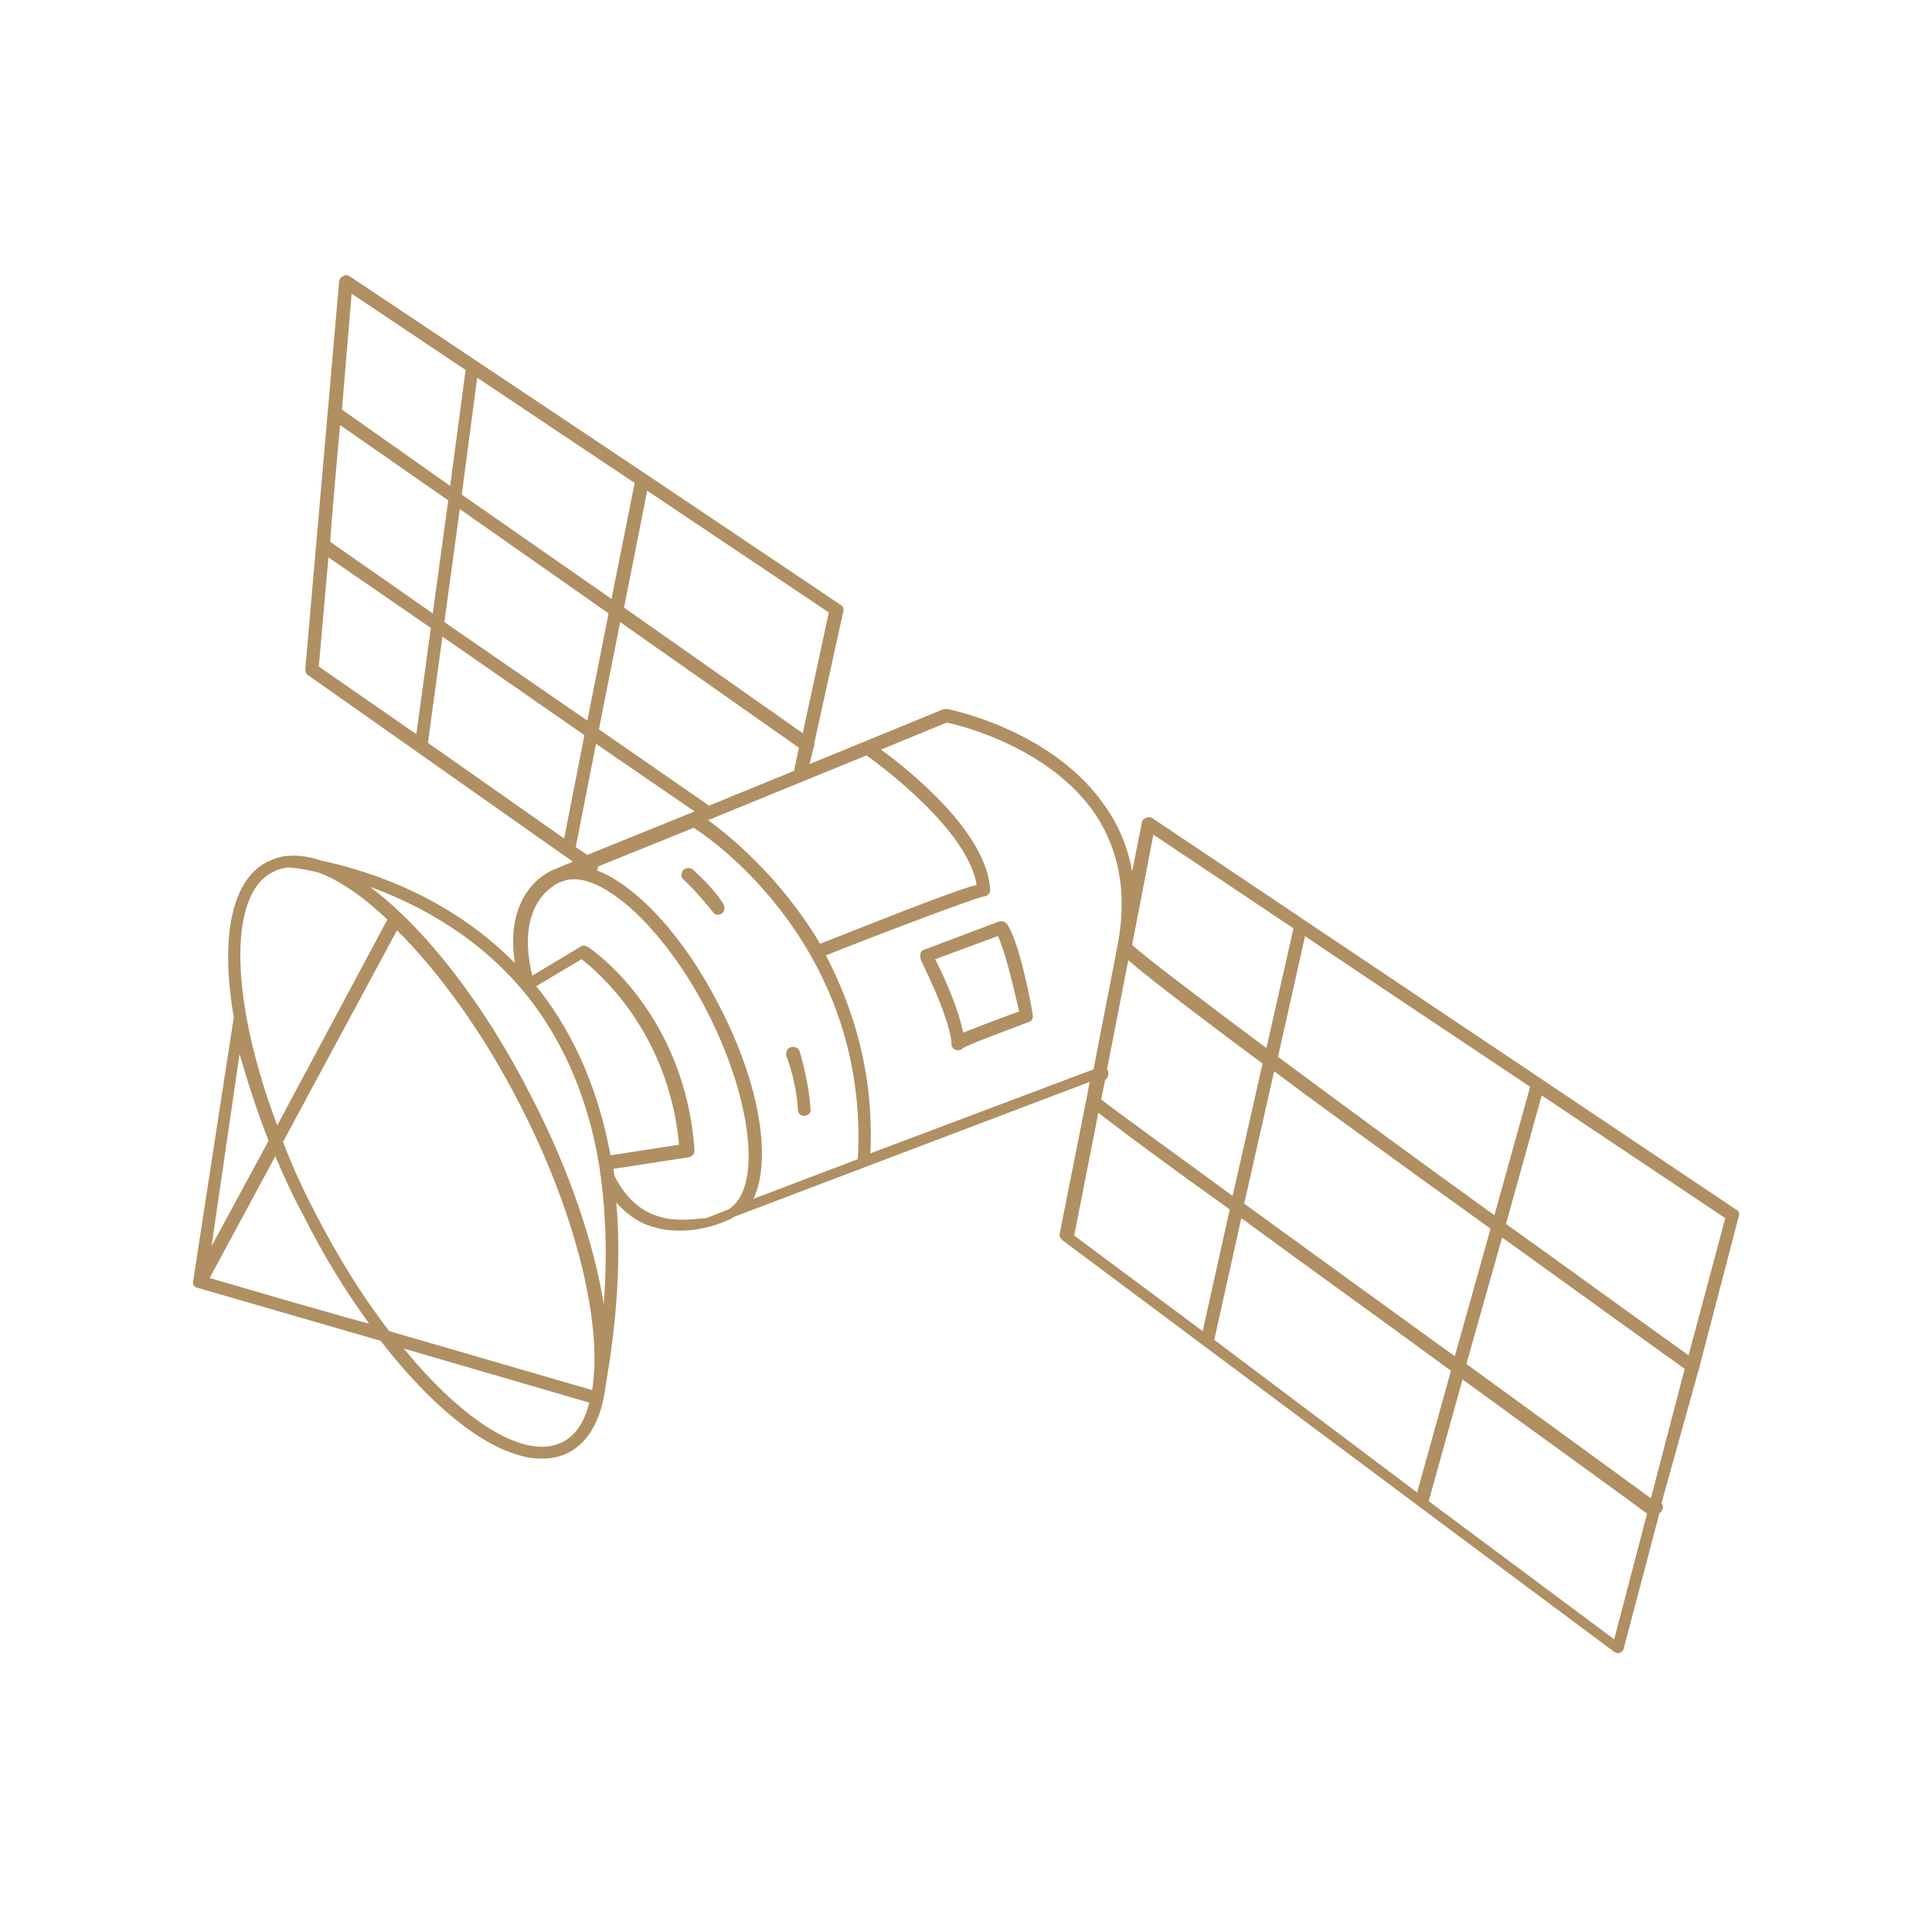 <svg data-bbox="20 28.485 160.038 142.657" viewBox="0 0 200 200" height="200" width="200" xmlns="http://www.w3.org/2000/svg" data-type="color">
    <g>
        <path d="M82.6 114.9c0 .4.4.7.7.6.4 0 .7-.4.6-.7-.1-1.8-.5-3.8-1.1-5.9-.1-.4-.5-.6-.9-.5-.4.1-.6.5-.5.9.7 1.9 1.1 3.8 1.2 5.6z" fill="#b08f62" data-color="1"/>
        <path d="M71.7 90c-.3-.2-.7-.2-1 .1-.2.3-.2.7 0 .9 1.1 1 2.1 2.2 3.1 3.4.1.2.3.3.5.3.4 0 .7-.3.7-.7 0-.2-.1-.3-.1-.4-.9-1.4-2-2.5-3.2-3.6z" fill="#b08f62" data-color="1"/>
        <path d="M175.9 141.6l4.1-15.7c.1-.3 0-.6-.3-.7l-60.4-40.5c-.3-.2-.7-.1-1 .2-.1.1-.1.2-.1.3l-1 5c-.4-2.3-1.3-4.6-2.7-6.6-5.4-8-16-10.1-16.4-10.2h-.4l-13.9 5.7.4-1.6c.1-.2.1-.4.1-.6l3-13.6c.1-.3-.1-.6-.3-.7L66.9 49.1 36.2 28.6c-.2-.1-.5-.2-.7 0-.2.1-.4.3-.4.6l-3.5 40.1c0 .2.1.5.3.6l27.4 19.3-1.9.8c-.1 0-5.3 1.9-4.1 9.7-6.9-7-15.3-9.6-20-10.6-1.2-.4-2.4-.6-3.4-.5-.8 0-1.5.3-2.2.6-3.8 1.9-4.9 8-3.5 16.1L20 132.6v.4l.3.3h.1l19 5.5c5.9 7.6 12 12.2 16.7 12.2 1 0 1.9-.2 2.7-.6 2.2-1.1 3.5-3.6 3.9-7 1.2-6.9 1.6-13.2 1.1-18.9 1.1 1.2 2.3 2.1 3.8 2.5.9.3 1.9.4 2.8.4 2.9 0 5.2-1.2 5.4-1.3l.1-.1 13.7-5.2 23.2-8.8-.3 1.6-2.8 14.1c-.1.3.1.5.3.7l36.7 27.4 20.4 15.2c.2.1.4.2.6.1.2-.1.4-.3.4-.5l3.7-14c.1 0 .2-.1.2-.2.2-.2.2-.5 0-.8l3.9-14zm-1.1-1.3c-6.3-4.5-12.6-9.1-18.9-13.6l3.7-13.3 19 12.7-3.8 14.2zm-49.1-1.6l2.8-12.6c7.2 5.3 14.5 10.5 21.7 15.8l-3.5 12.6-21-15.8zm3.1-14.1l3.1-13.7c3.6 2.7 8 5.9 13.4 9.8 3 2.2 6 4.3 9 6.5l-3.7 13.2c-7.2-5.2-14.5-10.5-21.8-15.8zm-14.1-13.7c0-.1-.1-.1-.1-.2l2.2-11.3c1.6 1.4 5.3 4.3 13.9 10.7l-3.1 13.7c-7.1-5.2-12.4-9-13.6-10l.4-2c.3-.2.4-.6.3-.9zm43.7 1.6l-3.7 13.3c-7.5-5.4-15-10.9-22.4-16.4l2.8-12.5c-.1 0 23.3 15.6 23.3 15.6zm-2.9 15.6c9.3 6.7 17.2 12.4 18.9 13.6l-3.5 13.4c-5.5-4-12.2-8.9-19.1-13.9l3.7-13.1zm-36.1-41.7l14.5 9.7-2.8 12.4c-7.5-5.6-12.9-9.7-13.9-10.7l2.2-11.4zM88.8 120L78 124.1c1.9-4 .7-11.8-3.5-19.9-3.7-7.3-8.6-12.5-12.7-14.1.1-.1.1-.3.1-.4l9.9-4c2.3 1.4 18.2 12.8 17 34.3zM73.3 84.9l16.4-6.7c1.7 1.2 10.5 7.8 11.4 13.4-1.6.4-5.6 1.9-16.2 6.1-4.1-6.9-9.4-11.2-11.6-12.8zm.1-1.5L62 75.5l2.2-11.1 18.5 13-.5 2.4-8.8 3.6zM46 64.4l1.6-11.7L63 63.5l-2.2 11.1L46 64.4zm14.5 11.7l-2.1 10.7-14.1-9.9 1.5-11 14.7 10.2zM35.2 44l11.2 7.8-1.6 11.7-10.6-7.4c-.1.1 1-12.1 1-12.1zm12.6 7.2l1.6-12.1L65.7 50l-2.4 12-15.5-10.8zm35.3 24.7l-18.5-13L67 50.8l18.8 12.6-2.7 12.5zM36.4 30.4l11.8 7.9-1.6 12-11.2-7.9 1-12zM34 57.7L44.6 65l-1.5 11L33 69l1-11.3zm25.6 30L61.7 77l10.2 7-11.1 4.5-1.2-.8zm-3.6 15c-.2-.2-.3-.4-.5-.6l4.7-2.8c1.7 1.3 9 7.5 10.1 19.2l-7.1 1.1c-1.2-6.5-3.6-12.2-7.2-16.9zm-1.1.8c3.6 4.7 6 10.4 7.1 17 .7 4.4.9 9.3.5 14.5-1-6.2-3.5-13.7-7.4-21.3-5-9.9-11.2-17.7-16.8-21.9 5.2 1.9 11.6 5.3 16.6 11.7zm6.4 40.4l-21-6.1c-2.8-3.6-5.4-7.8-7.8-12.5-1.2-2.3-2.3-4.7-3.2-7.1l11.8-21.9c4.4 4.4 9 10.7 12.8 18.2 5.8 11.3 8.5 22.7 7.4 29.4zM28.2 90.3c.5-.3 1-.4 1.6-.5.3 0 1.4.1 3.1.5 2.2.8 4.7 2.5 7.2 4.9l-11.4 21.3c-4.8-12.7-5.2-23.8-.5-26.2zm-.4 27.8L21.9 129l2.9-19.9c.8 2.8 1.8 5.9 3 9zm-6.1 14.2l6.8-12.6c.9 2.1 1.8 4.1 2.9 6.1 2.1 4.2 4.4 7.9 6.8 11.2-.1.1-16.5-4.7-16.5-4.7zm36.5 17c-3.8 1.9-10.2-2.1-16.4-9.7l19.2 5.6c-.5 2-1.4 3.4-2.8 4.1zm9.9-23.4c-1.9-.6-3.4-2-4.5-4.2 0-.2-.1-.5-.1-.7l7.8-1.2c.4-.1.6-.4.6-.7-1-14.3-10.7-20.9-11.1-21.1-.2-.1-.5-.2-.7 0l-5 3c-1.8-7.5 2.3-9.4 2.9-9.7h.1c3.6-1.7 10.6 4.5 15.2 13.6s5.6 18.2 2.1 20.3l-2.3.9c-1.4.1-3.2.4-5-.2zm22-6.5c.4-8.3-1.8-15.1-4.6-20.5 6-2.4 15.1-5.8 16.3-6.1.3 0 .6-.2.7-.5v-.2c-.3-5.9-8.4-12.4-11.3-14.5l6.8-2.8c1.5.3 10.7 2.6 15.4 9.5 2.5 3.8 3.3 8.3 2.3 13.5l-2.5 12.9-23.1 8.7zm23.6-4.2c1.2.9 3.5 2.7 8.2 6.1 1.6 1.2 3.5 2.5 5.4 3.9l-2.8 12.6-13.3-9.9 2.5-12.7zm53.4 54.5l-19.2-14.3 3.5-12.6c9.2 6.7 17 12.3 19.1 13.9l-3.4 13z" fill="#b08f62" data-color="1"/>
        <path d="M104.2 95.6c-.2-.2-.5-.3-.8-.2l-7.7 2.9c-.4.1-.5.5-.4.9v.1c0 .1 2.9 5.7 3.2 8.6v.3c.1.4.5.6.8.5.1 0 .3-.1.4-.2.6-.4 3.9-1.6 6.8-2.7.3-.1.5-.4.4-.8-.1-.8-1.4-7.7-2.7-9.4zm-4.5 11.3c-.5-2.6-2.1-6.1-2.9-7.6l6.5-2.4c.7 1.4 1.6 5.2 2.2 7.8-3 1.1-4.8 1.8-5.8 2.2z" fill="#b08f62" data-color="1"/>
    </g>
</svg>
